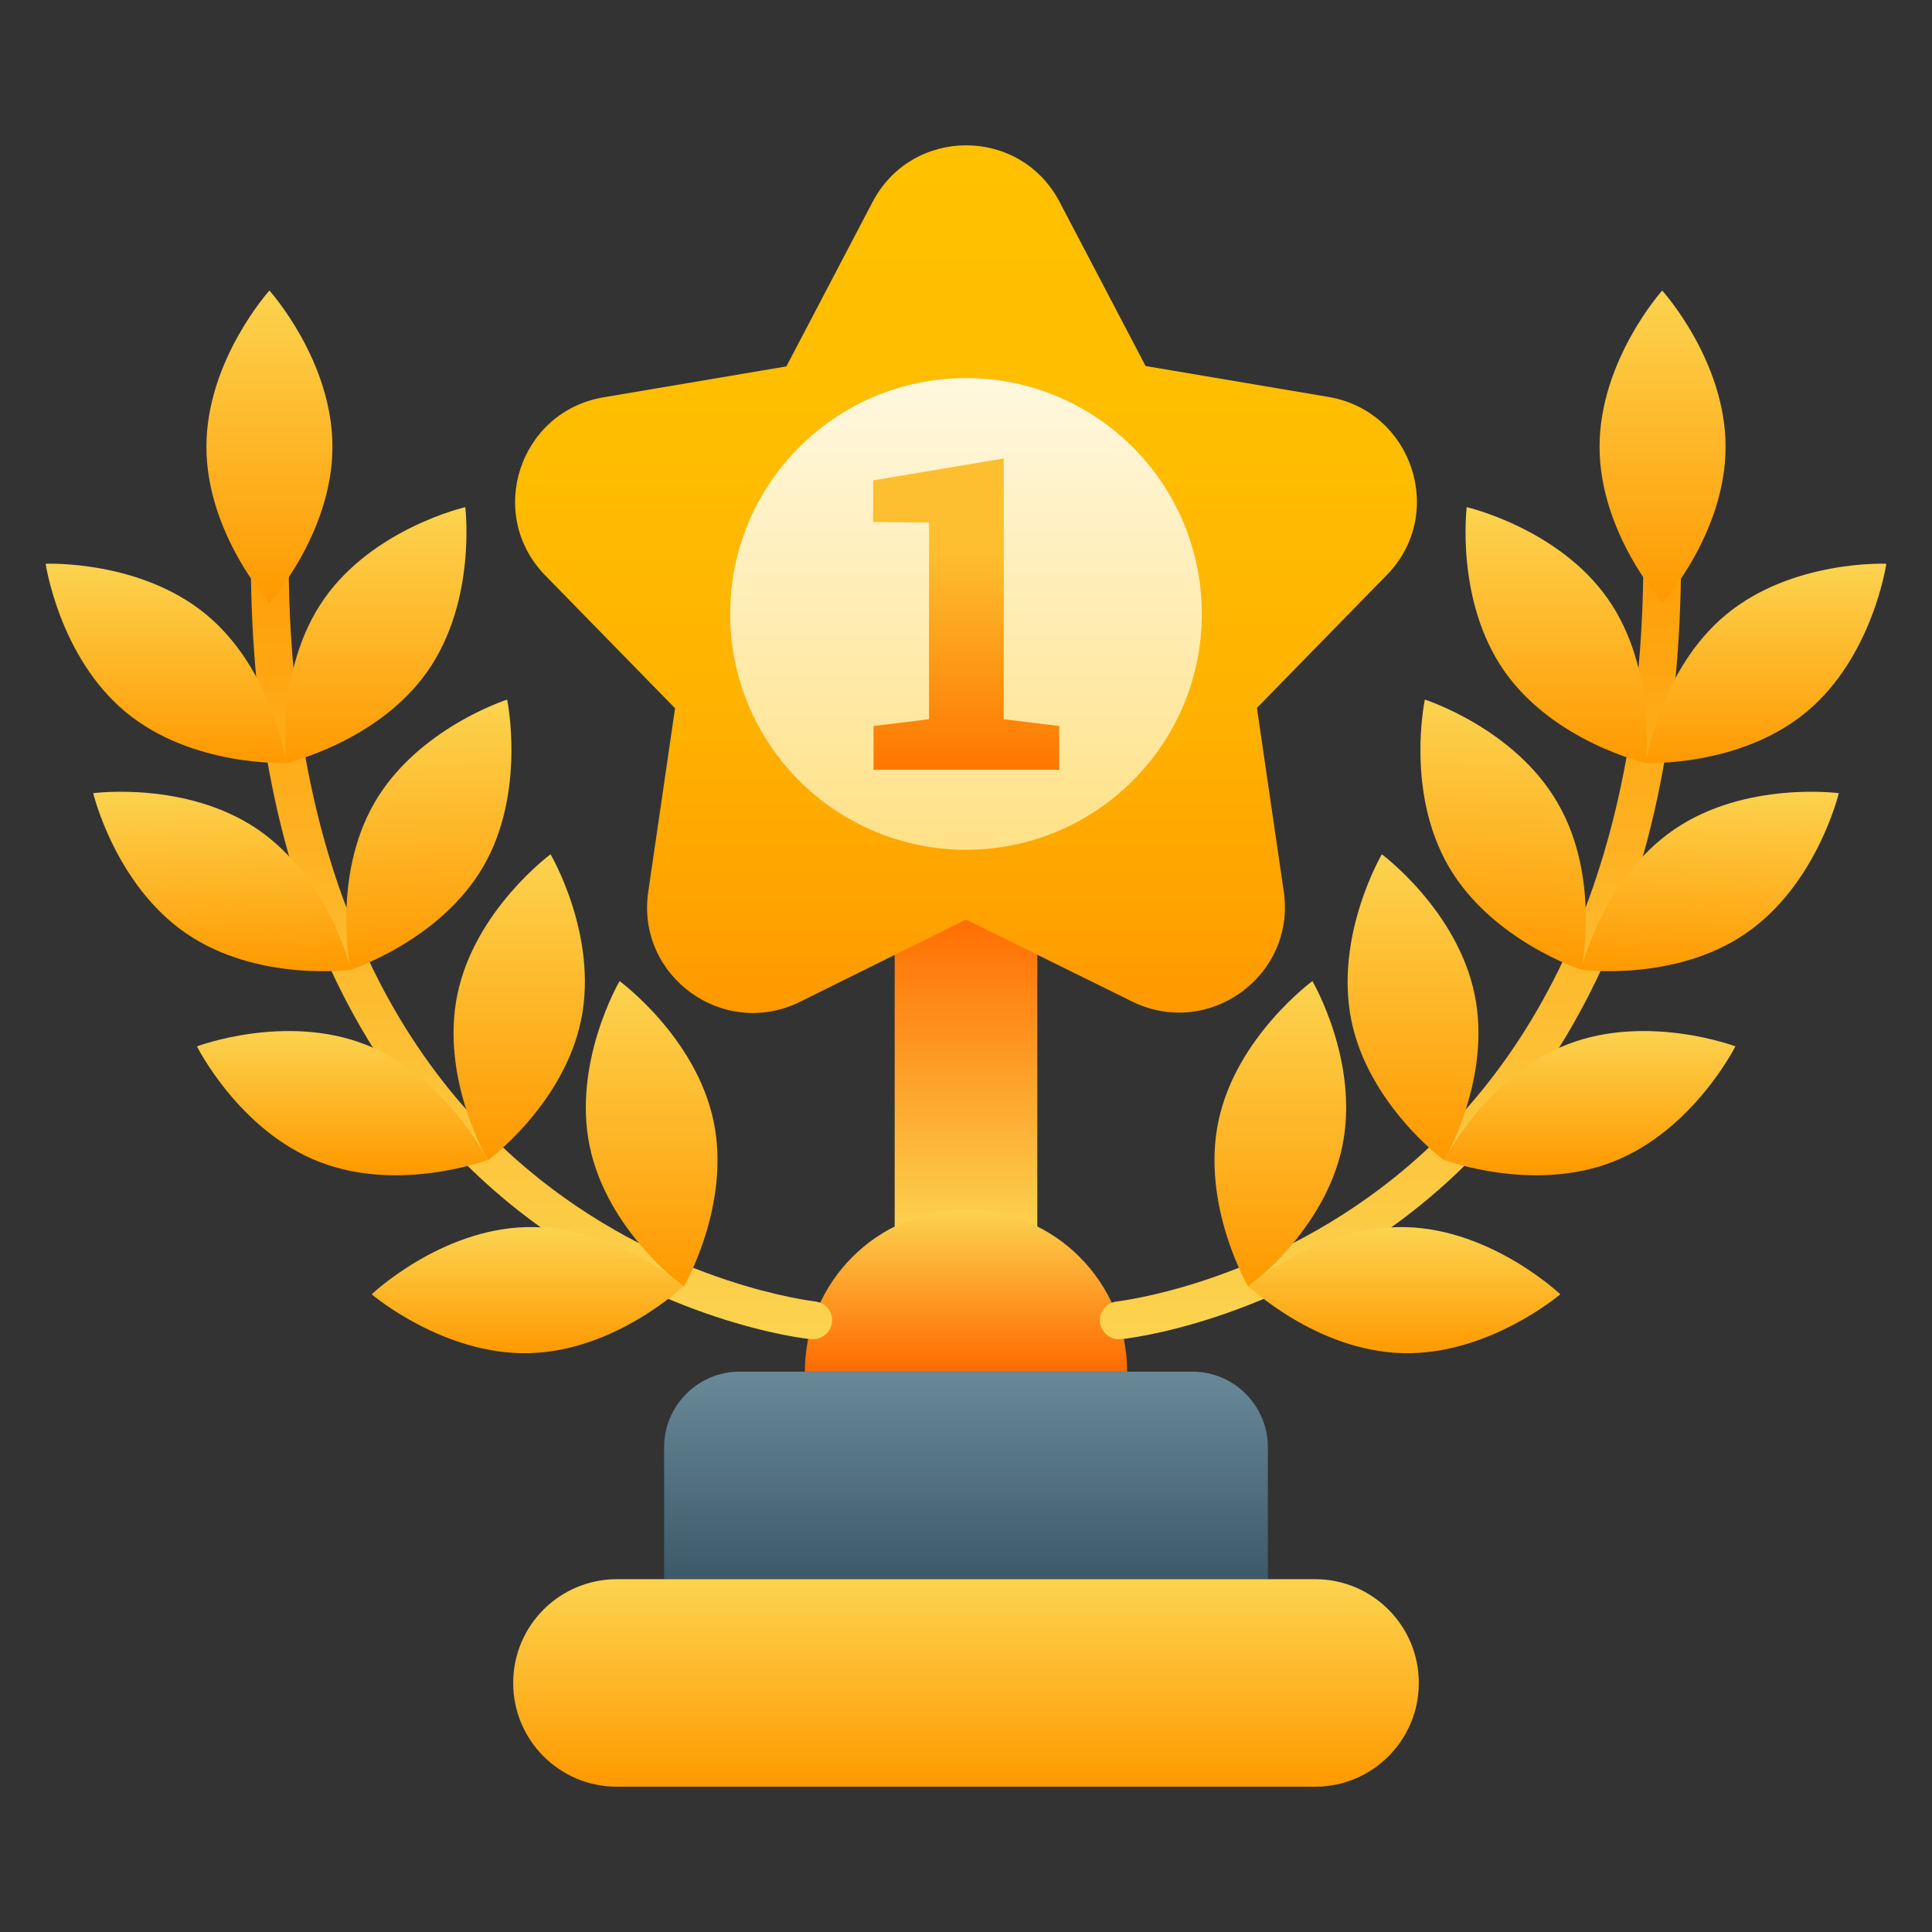 <svg id="Layer_2_00000040548547792814120630000004671324396757511832_" enable-background="new 0 0 512 512" viewBox="0 0 512 512" xmlns="http://www.w3.org/2000/svg" xmlns:xlink="http://www.w3.org/1999/xlink"><rect x="0" y="0" width="512" height="512" fill="#333333" stroke="none"/><linearGradient id="lg1"><stop offset="0" stop-color="#fcd34f"/><stop offset="1" stop-color="#ff6a00"/></linearGradient><linearGradient id="SVGID_1_" gradientTransform="matrix(1 0 0 -1 0 514.99)" gradientUnits="userSpaceOnUse" x1="256.005" x2="256.005" xlink:href="#lg1" y1="188.315" y2="274.295"/><linearGradient id="SVGID_00000098924551736752123550000017277179874382691519_" gradientTransform="matrix(1 0 0 -1 0 514.99)" gradientUnits="userSpaceOnUse" x1="256" x2="256" xlink:href="#lg1" y1="194.425" y2="151.485"/><linearGradient id="SVGID_00000084517339437875895700000015017920862852394127_" gradientTransform="matrix(1 0 0 -1 0 514.99)" gradientUnits="userSpaceOnUse" x1="256" x2="256" y1="96.485" y2="151.485"><stop offset="0" stop-color="#3d5969"/><stop offset="1" stop-color="#698999"/></linearGradient><linearGradient id="lg2"><stop offset="0" stop-color="#f90"/><stop offset="1" stop-color="#fcd34f"/></linearGradient><linearGradient id="SVGID_00000071541042987506561990000001093266861039681198_" gradientTransform="matrix(1 0 0 -1 0 514.99)" gradientUnits="userSpaceOnUse" x1="256" x2="256" xlink:href="#lg2" y1="41.485" y2="96.485"/><linearGradient id="SVGID_00000132795428967038924590000000792043193772124834_" gradientTransform="matrix(1 0 0 -1 0 514.99)" gradientUnits="userSpaceOnUse" x1="368.541" x2="368.541" xlink:href="#lg2" y1="389.562" y2="160.085"/><linearGradient id="SVGID_00000075873375479194261600000005080658988074725789_" gradientTransform="matrix(.637 .771 .771 -.637 -99.166 -577.205)" gradientUnits="userSpaceOnUse" x1="962.095" x2="921.411" xlink:href="#lg2" y1="-59.479" y2="-25.845"/><linearGradient id="SVGID_00000104686634896052126660000017487225896101170868_" gradientTransform="matrix(.819 -.573 -.573 -.819 .846 975.663)" gradientUnits="userSpaceOnUse" x1="780.68" x2="819.57" xlink:href="#lg2" y1="397.655" y2="453.219"/><linearGradient id="SVGID_00000116232345303654316250000006539651564655620231_" gradientTransform="matrix(.865 -.501 -.501 -.865 -39.09 893.987)" gradientUnits="userSpaceOnUse" x1="697.031" x2="734.381" xlink:href="#lg2" y1="333.451" y2="392.68"/><linearGradient id="SVGID_00000172423037529441259010000001720796160356638133_" gradientTransform="matrix(.98 -.2 -.2 -.98 -200.058 579.377)" gradientUnits="userSpaceOnUse" x1="617.193" x2="633.393" xlink:href="#lg2" y1="151.709" y2="231.185"/><linearGradient id="SVGID_00000142162520624570380910000010962552818535906984_" gradientTransform="matrix(.979 .205 .205 -.979 -275.873 156.679)" gradientUnits="userSpaceOnUse" x1="639.938" x2="623.309" xlink:href="#lg2" y1="-53.986" y2="25.3"/><linearGradient id="SVGID_00000116193804959932729320000016564116191034415779_" gradientTransform="matrix(.565 .825 .825 -.565 -6.059 -669.737)" gradientUnits="userSpaceOnUse" x1="1024.773" x2="984.903" xlink:href="#lg2" y1="-146.062" y2="-116.492"/><linearGradient id="SVGID_00000015312311207689336710000013717379021591655357_" gradientTransform="matrix(.364 .931 .931 -.364 229.175 -849.717)" gradientUnits="userSpaceOnUse" x1="1151.387" x2="1115.72" xlink:href="#lg2" y1="-244.236" y2="-230.278"/><linearGradient id="SVGID_00000060017953344387878510000017687840025501036194_" gradientTransform="matrix(-.026 1 1 .026 618.95 -947.766)" gradientUnits="userSpaceOnUse" x1="1312.441" x2="1278.99" xlink:href="#lg2" y1="-212.53" y2="-213.41"/><linearGradient id="SVGID_00000144314092632924611220000009268043437440146316_" gradientTransform="matrix(1 0 0 -1 0 514.99)" gradientUnits="userSpaceOnUse" x1="440.55" x2="440.55" xlink:href="#lg2" y1="355.225" y2="438.005"/><linearGradient id="SVGID_00000074417900570213192520000010875843307580038300_" gradientTransform="matrix(-1 0 0 -1 490 514.99)" gradientUnits="userSpaceOnUse" x1="346.531" x2="346.531" xlink:href="#lg2" y1="389.562" y2="160.085"/><linearGradient id="SVGID_00000170237337639037451790000008914265236603708036_" gradientTransform="matrix(-.637 .771 -.771 -.637 589.176 -577.205)" gradientUnits="userSpaceOnUse" x1="948.084" x2="907.399" xlink:href="#lg2" y1="-76.427" y2="-42.794"/><linearGradient id="SVGID_00000026123917912118081210000007003426773795906182_" gradientTransform="matrix(-.819 -.573 .573 -.819 489.154 975.663)" gradientUnits="userSpaceOnUse" x1="762.656" x2="801.546" xlink:href="#lg2" y1="410.271" y2="465.834"/><linearGradient id="SVGID_00000045597603493328875170000003272486720698049686_" gradientTransform="matrix(-.865 -.501 .501 -.865 529.1 893.987)" gradientUnits="userSpaceOnUse" x1="677.992" x2="715.341" xlink:href="#lg2" y1="344.474" y2="403.703"/><linearGradient id="SVGID_00000067948833915009088760000016771535385049138104_" gradientTransform="matrix(-.98 -.2 .2 -.98 690.068 579.377)" gradientUnits="userSpaceOnUse" x1="595.637" x2="611.836" xlink:href="#lg2" y1="156.103" y2="235.578"/><linearGradient id="SVGID_00000101794174386655012740000007003570287326065046_" gradientTransform="matrix(-.979 .205 -.205 -.979 765.873 156.679)" gradientUnits="userSpaceOnUse" x1="618.398" x2="601.768" xlink:href="#lg2" y1="-58.506" y2="20.781"/><linearGradient id="SVGID_00000115517256280578358440000011201508228440317887_" gradientTransform="matrix(-.565 .825 -.825 -.565 496.069 -669.737)" gradientUnits="userSpaceOnUse" x1="1012.352" x2="972.482" xlink:href="#lg2" y1="-164.208" y2="-134.638"/><linearGradient id="SVGID_00000049916399621945107680000004638853783812593828_" gradientTransform="matrix(-.364 .931 -.931 -.364 260.825 -849.717)" gradientUnits="userSpaceOnUse" x1="1143.366" x2="1107.7" xlink:href="#lg2" y1="-264.733" y2="-250.774"/><linearGradient id="SVGID_00000046331103866885021110000005364779593382826908_" gradientTransform="matrix(.026 1 -1 .026 -128.95 -947.766)" gradientUnits="userSpaceOnUse" x1="1313.017" x2="1279.566" xlink:href="#lg2" y1="-234.523" y2="-235.403"/><linearGradient id="SVGID_00000127026784561141665620000000083272763334927761_" gradientTransform="matrix(-1 0 0 -1 490 514.99)" gradientUnits="userSpaceOnUse" x1="418.55" x2="418.55" xlink:href="#lg2" y1="355.225" y2="438.005"/><linearGradient id="SVGID_00000033338475475645814210000012567038043092859539_" gradientTransform="matrix(1 0 0 -1 0 514.99)" gradientUnits="userSpaceOnUse" x1="255.997" x2="255.997" y1="246.507" y2="476.498"><stop offset="0" stop-color="#f90"/><stop offset=".11" stop-color="#ffa200"/><stop offset=".37" stop-color="#ffb300"/><stop offset=".65" stop-color="#ffbd00"/><stop offset="1" stop-color="#ffc100"/></linearGradient><linearGradient id="SVGID_00000145761559725466039030000005841804481629979818_" gradientTransform="matrix(1 0 0 -1 0 514.99)" gradientUnits="userSpaceOnUse" x1="256" x2="256" y1="289.795" y2="414.795"><stop offset="0" stop-color="#ffe187"/><stop offset="1" stop-color="#fff8e0"/></linearGradient><linearGradient id="SVGID_00000144307838246964314120000007676575421508367294_" gradientTransform="matrix(1 0 0 -1 0 514.99)" gradientUnits="userSpaceOnUse" x1="256.005" x2="256.005" y1="311.035" y2="393.555"><stop offset="0" stop-color="#fd7600"/><stop offset=".71" stop-color="#fdbf30"/></linearGradient><g id="Icon"><g id="_48"><g><path d="m237.1 240.7h37.8v86h-37.8z" fill="url(#SVGID_1_)"/><path d="m213.3 363.5c0-23.6 19.1-42.9 42.7-42.9 23.6 0 42.7 19.3 42.7 42.9z" fill="url(#SVGID_00000098924551736752123550000017277179874382691519_)"/><path d="m196 363.5h120c11 0 20 9 20 20v35h-160v-35c0-11 9-20 20-20z" fill="url(#SVGID_00000084517339437875895700000015017920862852394127_)"/><path d="m163.5 418.5h185c15.2 0 27.5 12.3 27.5 27.5 0 15.2-12.3 27.5-27.5 27.5h-185c-15.2 0-27.5-12.3-27.5-27.5 0-15.2 12.3-27.5 27.5-27.5z" fill="url(#SVGID_00000071541042987506561990000001093266861039681198_)"/></g><g><g><path d="m296.5 354.9c-2.5 0-4.7-1.9-5-4.5-.3-2.8 1.7-5.2 4.5-5.5.6-.1 37.7-4.3 73.1-32.5 46.9-37.4 69.8-100.3 66-181.7-.1-2.8 2-5.1 4.8-5.2 2.7-.2 5.1 2 5.2 4.8 2.1 47.3-4.2 88.5-18.9 122.5-11.9 27.4-29.1 50.2-51.3 67.8-37.8 29.9-76.3 34.2-77.9 34.3-.1 0-.3 0-.5 0z" fill="url(#SVGID_00000132795428967038924590000000792043193772124834_)"/><path d="m478.7 188.7c-17.6 14.6-42.5 13.5-42.5 13.5s3.6-24.7 21.2-39.3 42.5-13.5 42.5-13.5-3.6 24.7-21.2 39.3z" fill="url(#SVGID_00000075873375479194261600000005080658988074725789_)"/><path d="m426.1 158.7c13.1 18.7 10 43.5 10 43.5s-24.3-5.6-37.4-24.3-10-43.5-10-43.5 24.3 5.6 37.4 24.3z" fill="url(#SVGID_00000104686634896052126660000017487225896101170868_)"/><path d="m412.8 212.8c11.5 19.8 6.3 44.2 6.3 44.2s-23.8-7.7-35.2-27.4c-11.5-19.8-6.3-44.2-6.3-44.2s23.8 7.6 35.2 27.4z" fill="url(#SVGID_00000116232345303654316250000006539651564655620231_)"/><path d="m390.8 263.6c4.6 22.4-8.1 43.9-8.1 43.9s-20.1-14.8-24.6-37.2 8.1-43.9 8.1-43.9 20 14.8 24.6 37.2z" fill="url(#SVGID_00000172423037529441259010000001720796160356638133_)"/><path d="m355.7 303.9c-4.7 22.4-24.9 37.1-24.9 37.1s-12.6-21.6-7.9-43.9 24.9-37.1 24.9-37.1 12.6 21.5 7.9 43.9z" fill="url(#SVGID_00000142162520624570380910000010962552818535906984_)"/><path d="m462.6 247.4c-18.8 12.9-43.6 9.6-43.6 9.6s5.8-24.3 24.7-37.2 43.6-9.6 43.6-9.6-5.8 24.3-24.7 37.2z" fill="url(#SVGID_00000116193804959932729320000016564116191034415779_)"/><path d="m427.4 307.9c-21.3 8.3-44.6-.5-44.6-.5s11.2-22.3 32.5-30.6 44.6.5 44.6.5-11.2 22.3-32.5 30.6z" fill="url(#SVGID_00000015312311207689336710000013717379021591655357_)"/><path d="m371.7 358.6c-22.9-.6-40.9-17.8-40.9-17.8s19-16.2 41.8-15.6 40.9 17.8 40.9 17.8-19 16.2-41.8 15.6z" fill="url(#SVGID_00000060017953344387878510000017687840025501036194_)"/><path d="m457.3 118.4c0 22.9-16.7 41.4-16.7 41.4s-16.7-18.5-16.7-41.4 16.6-41.4 16.6-41.4 16.8 18.5 16.8 41.4z" fill="url(#SVGID_00000144314092632924611220000009268043437440146316_)"/></g><g><path d="m215.5 354.9c2.5 0 4.7-1.9 5-4.5.3-2.8-1.7-5.2-4.5-5.5-.6-.1-37.7-4.3-73.1-32.5-46.9-37.4-69.8-100.3-66-181.7.1-2.8-2-5.1-4.8-5.2-2.7-.2-5.1 2-5.2 4.8-2.2 47.3 4.2 88.5 18.9 122.5 11.9 27.4 29.1 50.2 51.3 67.8 37.8 29.9 76.3 34.2 77.9 34.3z" fill="url(#SVGID_00000074417900570213192520000010875843307580038300_)"/><path d="m33.3 188.7c17.6 14.6 42.6 13.5 42.6 13.5s-3.6-24.7-21.2-39.3-42.6-13.5-42.6-13.5 3.6 24.7 21.2 39.3z" fill="url(#SVGID_00000170237337639037451790000008914265236603708036_)"/><path d="m85.9 158.7c-13.1 18.7-10 43.5-10 43.5s24.3-5.6 37.4-24.3 10-43.5 10-43.5-24.3 5.6-37.4 24.3z" fill="url(#SVGID_00000026123917912118081210000007003426773795906182_)"/><path d="m99.2 212.8c-11.4 19.8-6.3 44.2-6.3 44.2s23.8-7.7 35.2-27.4 6.3-44.2 6.3-44.2-23.8 7.6-35.2 27.4z" fill="url(#SVGID_00000045597603493328875170000003272486720698049686_)"/><path d="m121.2 263.6c-4.6 22.4 8.1 43.9 8.1 43.9s20.1-14.8 24.7-37.2-8.1-43.9-8.1-43.9-20.1 14.8-24.7 37.2z" fill="url(#SVGID_00000067948833915009088760000016771535385049138104_)"/><path d="m156.3 303.9c4.7 22.4 24.9 37.1 24.9 37.1s12.6-21.6 7.9-43.9-24.9-37.1-24.9-37.1-12.6 21.5-7.9 43.9z" fill="url(#SVGID_00000101794174386655012740000007003570287326065046_)"/><path d="m49.4 247.4c18.8 12.9 43.6 9.6 43.6 9.6s-5.8-24.3-24.7-37.2-43.6-9.6-43.6-9.6 5.8 24.3 24.7 37.2z" fill="url(#SVGID_00000115517256280578358440000011201508228440317887_)"/><path d="m84.6 307.9c21.3 8.3 44.6-.5 44.6-.5s-11.2-22.3-32.4-30.6c-21.3-8.3-44.6.5-44.6.5s11.1 22.3 32.4 30.6z" fill="url(#SVGID_00000049916399621945107680000004638853783812593828_)"/><path d="m140.3 358.6c22.9-.6 40.9-17.8 40.9-17.8s-19-16.2-41.8-15.6-40.9 17.8-40.9 17.8 19 16.2 41.8 15.6z" fill="url(#SVGID_00000046331103866885021110000005364779593382826908_)"/><path d="m54.7 118.4c0 22.9 16.7 41.4 16.7 41.4s16.7-18.5 16.7-41.4-16.7-41.4-16.7-41.4-16.7 18.5-16.7 41.4z" fill="url(#SVGID_00000127026784561141665620000000083272763334927761_)"/></g></g><path d="m280.8 53.5 22.8 43.5 48.5 8.2c22.3 3.8 31.2 31.1 15.4 47.2l-34.4 35.2 7.1 48.6c3.3 22.4-19.9 39.2-40.2 29.2l-44-21.7-44 21.8c-20.3 10-43.5-6.8-40.2-29.2l7.1-48.6-34.4-35.2c-15.8-16.2-6.9-43.4 15.4-47.2l48.5-8.2 22.8-43.5c10.5-20.1 39.1-20.1 49.6-.1z" fill="url(#SVGID_00000033338475475645814210000012567038043092859539_)"/><g><circle cx="256" cy="162.7" fill="url(#SVGID_00000145761559725466039030000005841804481629979818_)" r="62.5"/><path d="m231.5 204v-11.6l14.7-1.8v-52.1l-14.8-.2v-11l34.6-5.8v69.1l14.7 1.8v11.6z" fill="url(#SVGID_00000144307838246964314120000007676575421508367294_)"/></g></g></g></svg>